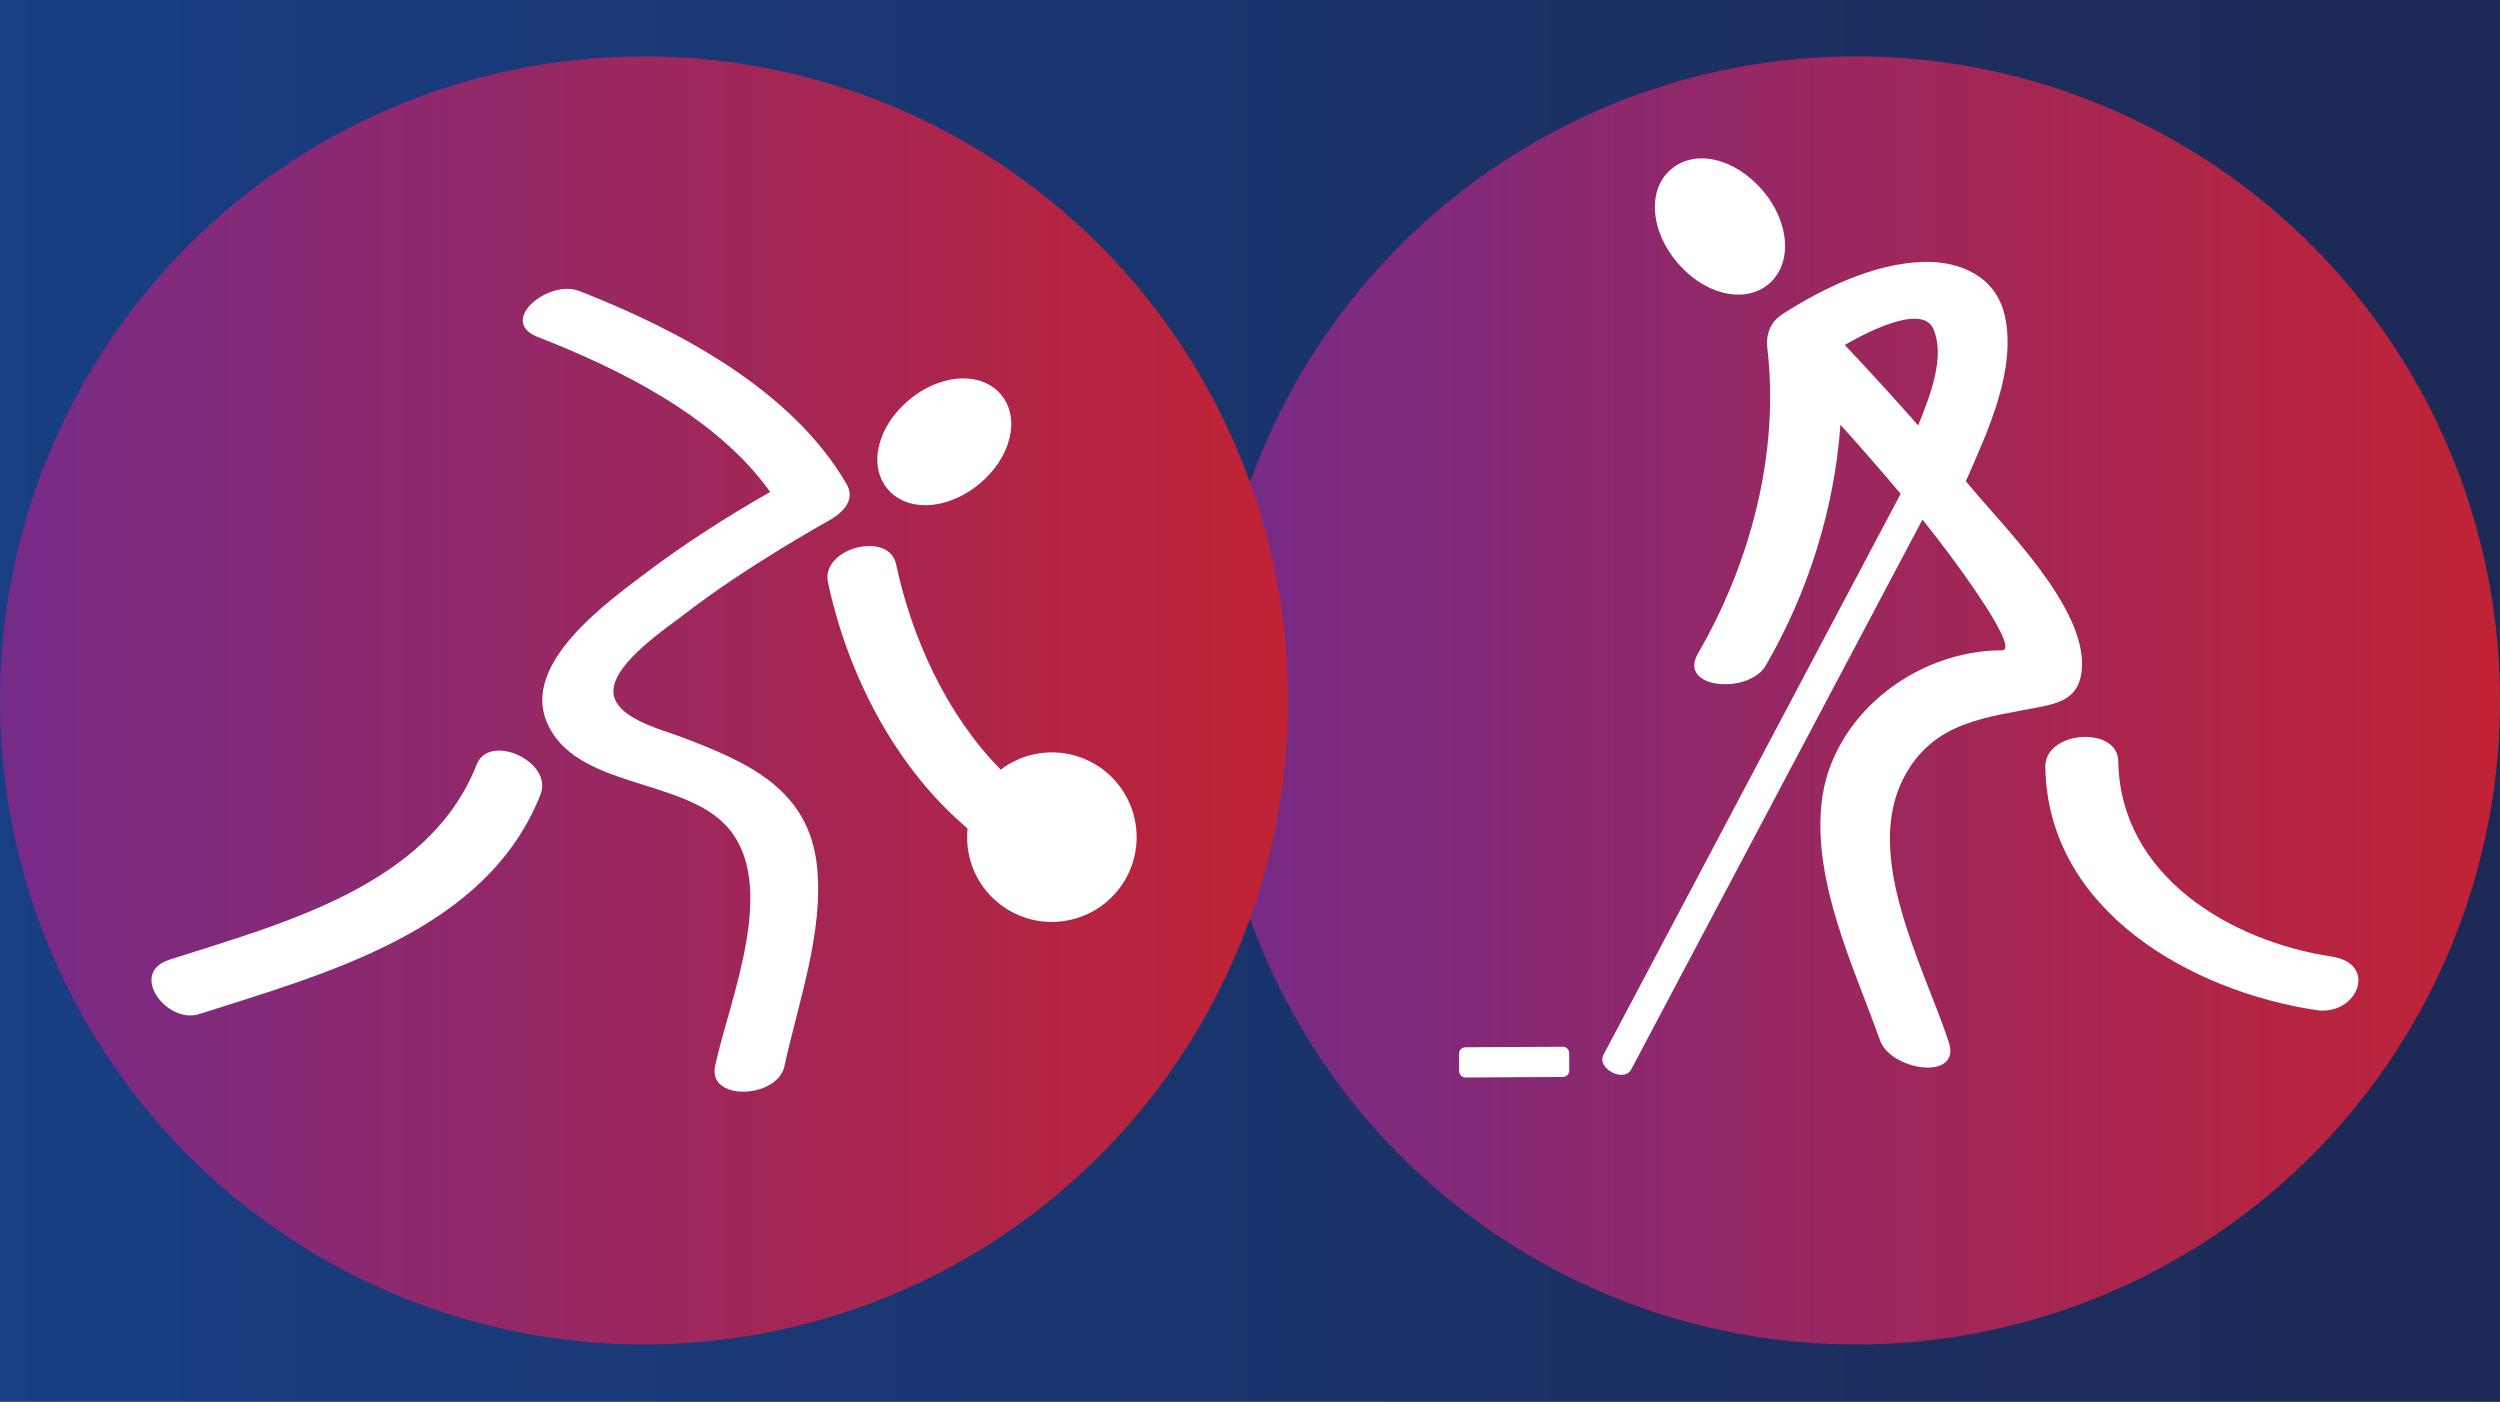 <?xml version="1.0" encoding="UTF-8"?> <svg xmlns="http://www.w3.org/2000/svg" xmlns:xlink="http://www.w3.org/1999/xlink" version="1.1" id="BG" x="0px" y="0px" viewBox="0 0 369 207" style="enable-background:new 0 0 369 207;" xml:space="preserve"><rect x="0" y="0" width="369" height="207" fill="#808080" stroke="none"/> <style type="text/css"> .st0{fill:url(#SVGID_1_);} .st1{fill:url(#SVGID_00000040544491382812198220000009596930027876809390_);} .st2{fill:url(#SVGID_00000145750010375912453150000006159549864780459449_);} .st3{fill:#FFFFFF;} </style> <g> <linearGradient id="SVGID_1_" gradientUnits="userSpaceOnUse" x1="0" y1="103.376" x2="369" y2="103.376"> <stop offset="0" style="stop-color:#183E83"></stop> <stop offset="1" style="stop-color:#1D2955"></stop> </linearGradient> <rect y="-0.12" class="st0" width="369" height="207"></rect> </g> <g> <linearGradient id="SVGID_00000139972121986192236520000004397451998862687375_" gradientUnits="userSpaceOnUse" x1="178.875" y1="103.376" x2="369" y2="103.376"> <stop offset="0" style="stop-color:#752B88"></stop> <stop offset="1" style="stop-color:#C12335"></stop> </linearGradient> <circle style="fill:url(#SVGID_00000139972121986192236520000004397451998862687375_);" cx="273.94" cy="103.38" r="95.06"></circle> </g> <g> <linearGradient id="SVGID_00000115509718736700629930000017244042039390848148_" gradientUnits="userSpaceOnUse" x1="0" y1="103.376" x2="190.125" y2="103.376"> <stop offset="0" style="stop-color:#752B88"></stop> <stop offset="1" style="stop-color:#C12335"></stop> </linearGradient> <circle style="fill:url(#SVGID_00000115509718736700629930000017244042039390848148_);" cx="95.06" cy="103.38" r="95.06"></circle> </g> <g> <path class="st3" d="M230.65,154.5l-14.35,0.08c-0.53,0-0.95,0.44-0.95,0.96l0.02,2.55c0,0.53,0.43,0.95,0.96,0.95l14.35-0.08 c0.53,0,0.95-0.44,0.95-0.96l-0.02-2.55C231.61,154.92,231.19,154.49,230.65,154.5z"></path> <path class="st3" d="M301.36,104.3c3.46-0.69,5.68-1.82,5.93-5.69c0.58-8.97-11.42-20.69-16.54-26.88 c-0.2-0.24-0.41-0.47-0.61-0.72c0.06-0.11,0.12-0.2,0.17-0.32c3.09-7.04,7.43-16.3,5.56-24.24c-1.33-5.67-6.64-7.99-12.08-7.79 c-7.26,0.25-14.68,3.86-20.72,7.72c-2.62,1.67-2.27,4.53-2.22,4.93c1.84,15.44-2.44,31.74-10.23,45.14c-3.05,5.25,7.5,6.08,10,1.79 c6.23-10.72,10.14-23.09,11.03-35.55c3.02,3.35,5.98,6.75,8.89,10.19c-14.62,27.6-29.24,55.2-43.86,82.79 c-1.07,2.02,3.02,4.19,4.09,2.17c14.33-27.05,28.65-54.09,42.98-81.14c3.26,3.94,14.8,19.29,11.74,19.29 c-12.89,0-25.28,9.79-26.63,22.56c-1.25,11.81,4.73,24.07,8.63,35c1.61,4.52,12.07,6.04,10.15,0.26 c-3.78-11.41-12.7-27.43-6.63-39.05C285.39,106.39,293.26,105.91,301.36,104.3z M283.12,62.79c-3.45-3.92-7.25-8.08-10.83-11.87 c0.59-0.32,11.23-6.74,13.09-2.34C287.11,52.7,284.96,58.22,283.12,62.79z"></path> <path class="st3" d="M344.14,141.19c-14.92-2.27-31.21-11.88-31.48-28.82c-0.08-5.28-10.85-4.54-10.77,0.82 c0.34,21.24,21.5,33.09,39.97,35.9C347.91,150.01,351.14,142.25,344.14,141.19z"></path> <path class="st3" d="M260.69,42.21c0.14-0.1,0.28-0.21,0.41-0.32c1.38-1.18,2.19-2.86,2.35-4.88c0.23-2.92-1.01-6.26-3.31-8.93 c-4.04-4.7-9.9-6.17-13.51-3.08c-3.51,3.01-3.08,9.08,0.98,13.81C251.48,43.34,257.1,44.8,260.69,42.21z"></path> </g> <g> <path class="st3" d="M136.56,74.57c2.66,0,5.56-1.14,7.96-3.12c4.71-3.89,6.14-9.67,3.26-13.18c-1.29-1.56-3.27-2.42-5.58-2.42 c-2.65,0-5.56,1.14-7.96,3.12c-4.71,3.89-6.14,9.67-3.26,13.17C132.25,73.7,134.24,74.57,136.56,74.57z"></path> <path class="st3" d="M167.55,121.25c-1.28-6.79-7.82-11.26-14.61-9.98c-1.97,0.37-3.73,1.19-5.23,2.33 c-8.02-8.12-13.13-19.46-15.45-30.33c-1.06-4.99-11.13-2.38-10.05,2.68c2.88,13.53,9.87,27.26,20.6,36.33 c-0.12,1.17-0.08,2.39,0.15,3.61c1.28,6.78,7.82,11.26,14.61,9.97C164.36,134.58,168.83,128.04,167.55,121.25z"></path> <path class="st3" d="M100.62,108.8c-3.14-1.19-10.38-2.94-10.07-7.03c0.31-4.08,7.76-9.02,10.55-11.17 c4.46-3.44,9.18-6.54,13.98-9.49c1.85-1.14,3.72-2.24,5.6-3.33c0.52-0.3,3.62-2.02,1.66-0.95c1.91-1.04,4.01-2.97,2.63-5.36 c-8.08-13.94-24.88-22.81-39.47-28.52c-4.54-1.78-12.11,4.45-6.14,6.78c12.28,4.81,26.42,11.82,34.32,22.88 c-6.33,3.62-12.5,7.54-18.31,11.93c-5.67,4.29-18.33,13.28-14.68,22.01c4.13,9.86,19.98,8.18,26.58,15.42 c7.77,8.54,0.42,25.45-1.72,35.35c-1.14,5.3,9.2,4.85,10.24,0.03c2.03-9.42,5.79-19.69,4.81-29.38 C119.44,116.41,110.27,112.47,100.62,108.8z"></path> <path class="st3" d="M70.36,112.84c-7.02,17.9-28.71,23.47-45.33,28.8c-6.16,1.97-0.39,9.57,4.37,8.04 c18.69-5.99,42.48-12.26,50.39-32.45C81.67,112.43,72.22,108.09,70.36,112.84z"></path> </g> </svg> 